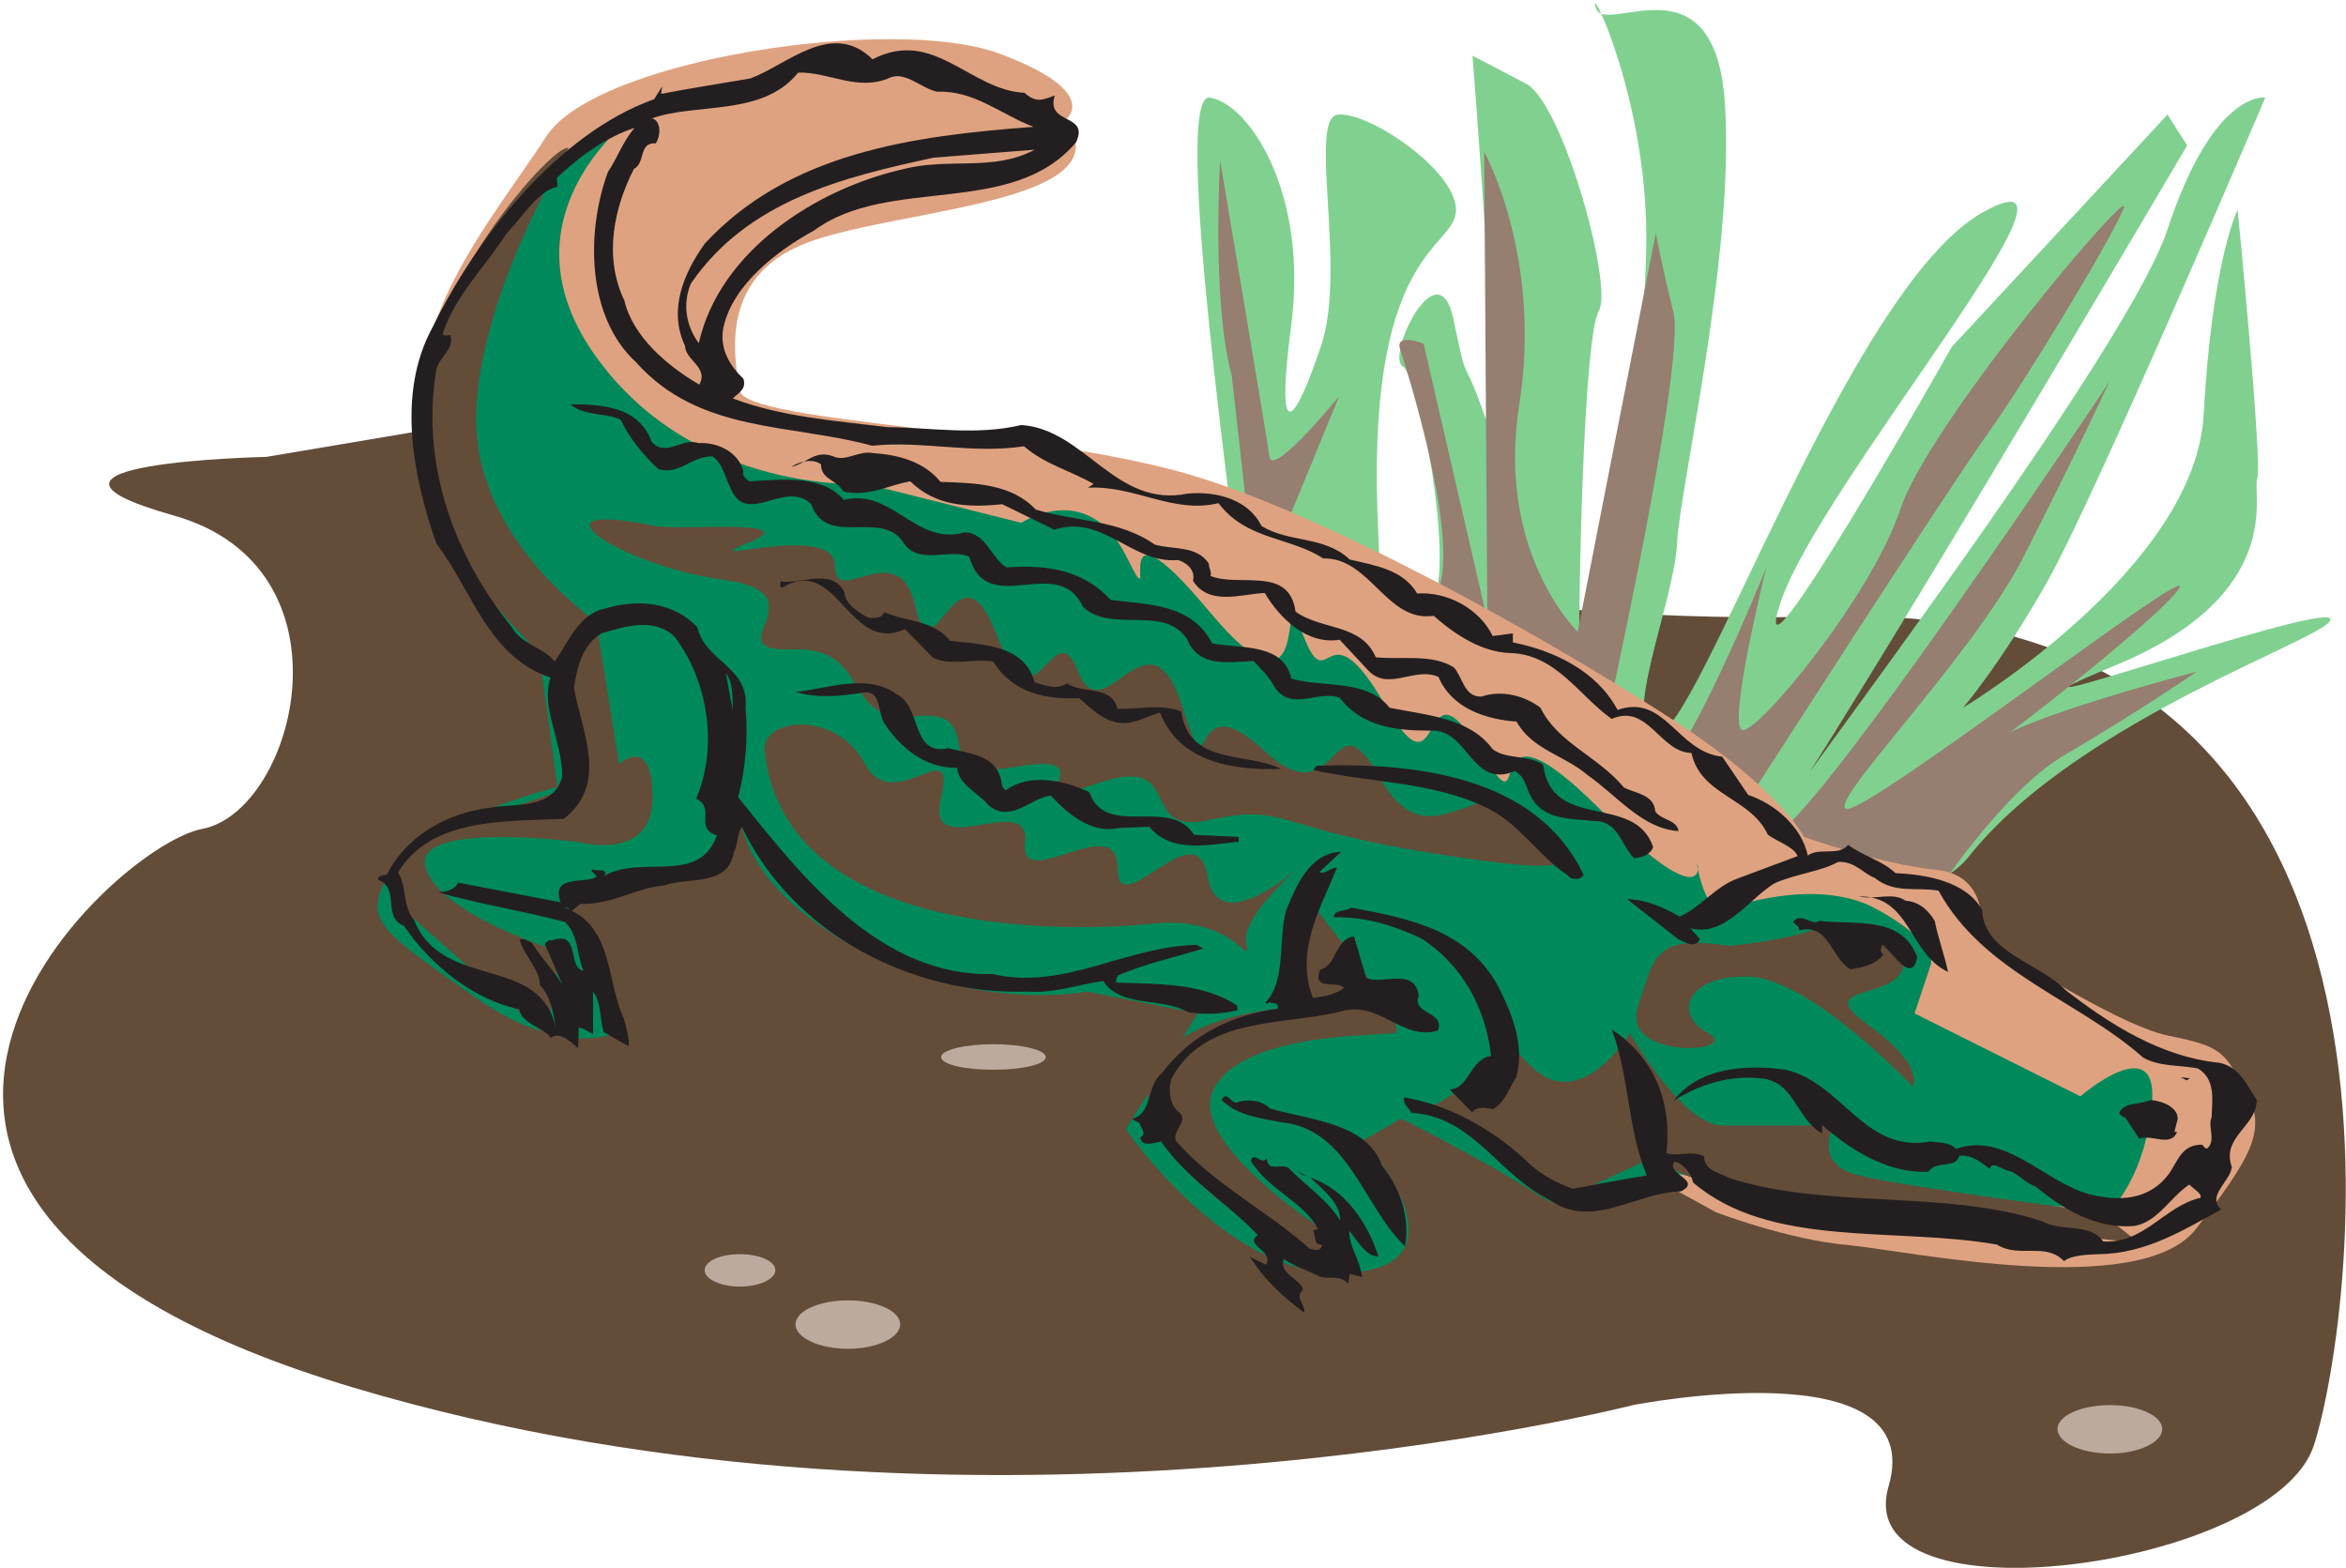 <?xml version="1.0" encoding="UTF-8" standalone="no"?>
<!-- Created with Inkscape (http://www.inkscape.org/) -->

<svg
   xmlns:dc="http://purl.org/dc/elements/1.1/"
   xmlns:cc="http://creativecommons.org/ns#"
   xmlns:rdf="http://www.w3.org/1999/02/22-rdf-syntax-ns#"
   xmlns:svg="http://www.w3.org/2000/svg"
   xmlns="http://www.w3.org/2000/svg"
   xmlns:sodipodi="http://sodipodi.sourceforge.net/DTD/sodipodi-0.dtd"
   xmlns:inkscape="http://www.inkscape.org/namespaces/inkscape"
   id="svg3635"
   version="1.1"
   inkscape:version="0.48.1 "
   width="271.25"
   height="181.25"
   xml:space="preserve"
   sodipodi:docname="Crocodile_3.pdf"><defs
     id="defs3639" /><sodipodi:namedview
     pagecolor="#ffffff"
     bordercolor="#666666"
     borderopacity="1"
     objecttolerance="10"
     gridtolerance="10"
     guidetolerance="10"
     inkscape:pageopacity="0"
     inkscape:pageshadow="2"
     inkscape:window-width="640"
     inkscape:window-height="480"
     id="namedview3637"
     showgrid="false"
     inkscape:zoom="1.6055172"
     inkscape:cx="135.625"
     inkscape:cy="90.625"
     inkscape:window-x="446"
     inkscape:window-y="110"
     inkscape:window-maximized="0"
     inkscape:current-layer="g3643" /><g
     id="g3643"
     inkscape:groupmode="layer"
     inkscape:label="Crocodile_3"
     transform="matrix(1.25,0,0,-1.25,0,181.25)"><g
       id="g3645"
       transform="scale(0.24,0.24)"><path
         d="M 261.746,454.898 102.621,428.063 c 0,0 -107.719,-2.254 -35.836,-22.532 C 138.461,385.453 113.887,291.426 77.844,284.664 42.004,277.902 -103.809,141.059 136.207,69.359 c 240.02,-71.699 493.148,-6.758 493.148,-6.758 0,0 114.274,22.531 98.504,-31.344 -15.562,-53.879 148.067,-31.547 163.836,15.57 15.563,47.113 55.5,326.539 -186.773,319.777 -241.863,-6.757 -443.176,88.293 -443.176,88.293"
         style="fill:#634d39;fill-opacity:1;fill-rule:nonzero;stroke:none"
         id="path3647" /><path
         d="m 477.191,380.742 c 0,11.883 -26.214,188.469 -10.855,185.805 15.359,-2.457 37.887,-37.285 31.336,-87.473 -6.555,-50.191 2.047,-36.672 11.672,-7.582 9.625,29.297 -5.324,87.477 6.347,88.5 11.879,1.227 45.465,-21.512 45.465,-36.672 0,-15.156 -33.586,-13.929 -30.308,-115.539 3.277,-101.195 14.132,-49.367 21.707,-34.617 7.578,14.953 -5.325,86.039 -11.875,89.727 -6.762,3.687 13.515,46.089 19.453,18.437 5.734,-27.863 3.07,-11.883 11.879,-36.875 8.601,-24.789 -4.508,138.277 -4.508,138.277 l 20.687,-10.859 c 14.129,-7.375 33.586,-77.844 28.055,-87.473 -5.734,-9.421 -7.578,-102.425 -7.578,-121.89 0,-19.254 10.652,34.418 10.652,43.226 0,8.606 14.129,46.297 15.153,102.43 1.23,56.332 -22.528,104.27 -19.457,93.004 3.281,-11.473 45.875,21.305 49.769,-36.672 3.891,-58.18 -17.203,-146.879 -18.433,-169.617 -1.024,-22.742 -22.528,-72.109 -7.579,-73.34 15.157,-1.023 73.524,171.668 125.336,200.758 51.813,29.09 -62.668,-104.68 -77.824,-150.16 -14.949,-45.067 65.945,98.332 65.945,98.332 l 83.145,89.523 7.578,-11.883 c 0,0 -154.004,-261.804 -168.543,-275.121 -14.336,-13.316 142.945,188.875 160.965,242.754 17.82,54.082 37.684,50.805 37.684,50.805 0,0 -65.739,-154.461 -84.172,-186.828 -18.227,-32.164 -32.356,-48.348 -32.356,-48.348 0,0 89.699,53.672 92.77,113.082 3.277,59.406 13.109,78.867 13.109,78.867 0,0 9.625,-98.125 7.578,-103.656 -2.254,-5.324 11.672,-44.656 -55.09,-72.109 -66.968,-27.657 78.641,23.968 83.145,18.23 4.301,-5.937 -96.254,-37.691 -139.258,-91.773 -43.215,-53.879 -282.824,34.621 -281.594,106.73"
         style="fill:#80d190;fill-opacity:1;fill-rule:nonzero;stroke:none"
         id="path3649" /><path
         d="m 474.734,459.406 6.758,-60.636 248.621,-163.477 c 0,0 34.813,59.41 64.918,77.437 30.309,17.821 51.61,32.571 51.61,32.571 0,0 -69.426,-18.028 -79.461,-28.067 -10.239,-10.035 66.148,49.168 72.703,60.231 6.758,11.265 -117.555,-85.016 -127.793,-85.016 -10.035,0 47.101,57.156 67.379,96.281 20.07,39.333 33.586,68.422 33.586,68.422 0,0 -117.758,-176.996 -131.071,-175.765 -13.515,1.023 -9.007,13.316 -9.007,13.316 0,0 76.179,118.61 92.972,142.168 16.797,23.559 50.383,79.692 52.633,87.477 2.254,7.988 -74.953,-82.969 -86.219,-116.567 -11.261,-33.593 -53.859,-85.011 -60.617,-85.011 -6.555,0 9.012,62.683 9.012,62.683 0,0 -32.36,-80.508 -43.621,-80.508 -11.266,0 -21.301,5.532 -16.793,26.836 4.504,21.102 29.078,134.387 24.574,152.207 -4.504,18.028 -6.758,30.321 -6.758,30.321 L 608.055,360.668 c 0,0 -31.539,30.316 -22.528,87.473 9.012,57.152 -13.515,97.511 -13.515,97.511 l 1.226,-180.48 -24.574,106.527 c 0,0 -11.262,4.508 -9.012,-2.254 2.254,-6.761 21.301,-67.195 15.567,-89.726 -5.531,-22.332 -42.598,-17.824 -41.371,-3.278 1.027,14.543 -16.586,29.09 -16.586,29.09 l 18.84,45.887 c 0,0 -25.598,-31.344 -26.829,-23.355 -1.023,7.785 -19.046,114.308 -19.046,114.308 0,0 -3.274,-54.898 4.507,-82.965"
         style="fill:#967e71;fill-opacity:1;fill-rule:nonzero;stroke:none"
         id="path3651" /><path
         d="m 410.633,557.941 c 0,0 14.746,10.653 -25.598,25.61 C 344.691,598.504 229.801,581.5 210.551,551.59 191.504,521.887 148.906,472.926 168.156,434.621 187.203,396.313 661.301,136.965 661.301,136.965 c 0,0 27.648,-10.652 51.199,-12.703 23.348,-2.254 112.637,-21.305 133.938,6.351 21.296,27.657 27.644,38.309 19.042,53.055 -8.394,14.957 -8.394,17.004 -29.695,21.309 -21.297,4.3 -72.293,38.308 -72.293,38.308 0,0 4.301,23.352 -16.996,25.606 -21.301,2.047 -51.199,12.699 -51.199,12.699 0,0 -8.395,17.004 -46.692,42.613 -38.296,25.402 -125.539,76.41 -184.929,95.461 -59.391,19.258 -176.535,21.305 -178.582,34.008 -2.047,12.906 -8.602,44.863 27.648,57.562 36.246,12.704 121.238,14.954 97.891,46.707"
         style="fill:#dfa280;fill-opacity:1;fill-rule:nonzero;stroke:none"
         id="path3653" /><path
         d="m 242.496,557.941 c 0,0 -50.992,-38.308 -12.695,-91.363 38.297,-53.265 104.238,-48.961 104.238,-48.961 l 59.598,-14.957 c 0,0 25.394,17.004 40.343,-12.699 14.95,-29.91 -10.648,29.703 31.95,-21.305 42.39,-50.804 25.394,19.051 36.043,-8.605 10.445,-27.449 8.394,12.906 31.742,-27.449 23.348,-40.36 12.695,21.097 36.25,-17.004 23.344,-38.309 -4.301,27.656 46.691,-23.356 50.992,-51.008 33.996,-8.398 38.297,-25.605 4.301,-17.004 10.649,-12.699 10.649,-12.699 0,0 33.996,12.699 57.343,0 23.551,-12.704 21.297,-21.309 21.297,-21.309 l -6.347,-19.051 63.894,-31.957 c 0,0 29.695,25.606 27.649,-2.047 -2.254,-27.656 -14.95,-40.562 -14.95,-40.562 0,0 -129.636,0 -159.535,10.652 -29.695,10.652 -42.598,-19.051 -61.644,-6.351 -19.25,12.703 -53.246,29.707 -53.246,29.707 l -14.747,-8.403 c 0,0 42.395,-46.91 -4.3,-51.008 -46.692,-4.3 -87.036,55.313 -87.036,55.313 l 27.649,44.656 -42.598,8.399 c 0,0 -42.394,-8.399 -89.293,17.003 -46.691,25.61 -44.644,53.262 -44.644,53.262 0,0 -8.602,-27.652 -38.297,-29.703 -29.695,-2.254 -29.695,-4.301 -29.695,-4.301 l 23.347,-51.011 c 0,0 -21.297,-12.903 -57.547,12.703 -36.043,25.605 -44.644,29.703 -31.742,48.961 12.695,19.05 63.692,31.957 63.692,31.957 l -6.352,46.707 c 0,0 -57.34,40.152 -46.691,106.117 10.648,65.961 80.687,104.269 80.687,104.269"
         style="fill:#008a5b;fill-opacity:1;fill-rule:nonzero;stroke:none"
         id="path3655" /><path
         d="m 252.531,401.434 c 8.809,-1.844 59.391,3.07 35.637,-6.555 -23.758,-9.836 33.586,8.601 33.586,-8.606 0,-17.414 24.777,12.907 31.129,-16.183 6.551,-29.09 16.176,29.09 31.332,-10.86 15.156,-39.742 21.707,10.86 31.332,-13.929 9.832,-24.785 27.035,26.836 39.937,-12.906 12.903,-39.946 1.024,10.859 31.332,-17.207 30.106,-28.067 25.805,23.765 45.055,-10.856 19.457,-34.621 38.91,5.324 58.367,-13.934 19.453,-19.46 23.758,-24.992 -37.683,-15.156 -61.438,9.625 -57.137,19.461 -86.219,12.906 -29.078,-6.558 -8.602,26.016 -43.211,14.133 -34.609,-11.883 5.324,12.907 -31.332,6.352 -36.66,-6.352 -9.625,22.738 -38.91,19.461 -29.082,-3.278 -16.18,26.836 -47.512,25.812 -31.129,-1.23 13.106,21.508 -26.828,26.836 -39.938,5.531 -77.824,31.344 -26.012,20.692"
         style="fill:#634d39;fill-opacity:1;fill-rule:nonzero;stroke:none"
         id="path3657" /><path
         d="m 294.719,314.164 c -1.637,13.93 28.058,16.184 38.707,-4.508 10.855,-20.484 35.633,13.114 29.285,-12.906 -6.555,-25.812 34.609,3.277 32.359,-17.207 -2.254,-20.484 35.633,12.906 35.633,-9.832 0,-22.535 30.309,22.738 34.61,-3.074 4.3,-26.016 37.683,5.324 37.683,5.324 0,0 -24.781,-20.484 -22.734,-31.34 2.254,-10.859 -4.301,10.856 -35.633,7.578 -31.129,-3.277 -141.309,-6.554 -149.91,65.965"
         style="fill:#634d39;fill-opacity:1;fill-rule:nonzero;stroke:none"
         id="path3659" /><path
         d="m 504.02,257.828 -7.372,-41.996 c 0,0 -57.343,-3.277 -54.066,-35.644 3.277,-32.368 64.715,-62.688 64.715,-62.688 l 13.926,5.328 c 0,0 -63.489,37.899 -53.864,60.637 9.832,22.535 62.465,21.512 70.043,22.535 7.578,1.227 -33.382,51.828 -33.382,51.828"
         style="fill:#634d39;fill-opacity:1;fill-rule:nonzero;stroke:none"
         id="path3661" /><path
         d="m 550.305,176.91 c 0,0 42.187,20.485 27.031,39.945 -15.156,19.461 5.324,-24.785 21.504,-29.089 16.176,-4.301 29.285,18.234 29.285,18.234 0,0 20.48,-35.645 35.633,-35.645 14.949,0 43.008,0 43.008,0 0,0 -8.602,-14.957 9.832,-19.257 18.429,-4.508 92.769,-14.133 92.769,-14.133 l 15.156,-11.883 -152.164,16.184 -36.656,16.183 -32.562,-15.16 c 0,0 -51.813,35.645 -52.836,34.621"
         style="fill:#634d39;fill-opacity:1;fill-rule:nonzero;stroke:none"
         id="path3663" /><path
         d="m 219.152,547.086 c 0,0 -35.636,-58.18 -35.636,-104.684 0,-46.5 46.285,-77.843 46.285,-77.843 l 8.804,-54.903 c 0,0 12.903,11.883 12.903,-12.906 0,-24.789 -28.055,-17.207 -28.055,-17.207 0,0 -64.922,8.605 -59.39,-9.832 5.324,-18.234 51.812,-32.367 51.812,-32.367 l -5.324,-32.367 -56.321,49.777 c 0,0 -6.347,24.789 11.879,29.09 18.43,4.304 51.813,16.183 51.813,16.183 l -2.047,45.274 c 0,0 -54.066,45.273 -52.836,87.269 -10.855,48.141 50.379,117.383 56.113,114.516"
         style="fill:#634d39;fill-opacity:1;fill-rule:nonzero;stroke:none"
         id="path3665" /><path
         d="m 666.832,239.594 c 0,0 20.684,2.051 32.563,6.351 11.875,4.508 35.632,2.254 34.402,-12.906 -1.024,-15.156 -36.656,-7.578 -13.926,-23.762 22.527,-16.183 17.203,-23.761 17.203,-23.761 0,0 -38.91,41.175 -62.664,42.199 -23.758,1.023 -30.105,-14.137 -16.18,-21.715 14.129,-7.582 -33.382,-10.652 -27.035,9.832 6.555,20.484 6.555,28.066 35.637,23.762"
         style="fill:#634d39;fill-opacity:1;fill-rule:nonzero;stroke:none"
         id="path3667" /><path
         d="m 285.094,120.777 c 7.578,0 13.722,-2.66 13.722,-6.144 0,-3.481 -6.144,-6.352 -13.722,-6.352 -7.371,0 -13.516,2.871 -13.516,6.352 0,3.484 6.145,6.144 13.516,6.144"
         style="fill:#bcaa9f;fill-opacity:1;fill-rule:nonzero;stroke:none"
         id="path3669" /><path
         d="m 326.871,102.957 c 11.063,0 20.07,-4.098 20.07,-9.219 0,-5.121 -9.007,-9.422 -20.07,-9.422 -11.262,0 -20.273,4.301 -20.273,9.422 0,5.121 9.011,9.219 20.273,9.219"
         style="fill:#bcaa9f;fill-opacity:1;fill-rule:nonzero;stroke:none"
         id="path3671" /><path
         d="m 382.781,201.699 c 11.266,0 20.274,-2.254 20.274,-4.918 0,-2.867 -9.008,-4.918 -20.274,-4.918 -11.058,0 -20.07,2.051 -20.07,4.918 0,2.664 9.012,4.918 20.07,4.918"
         style="fill:#bcaa9f;fill-opacity:1;fill-rule:nonzero;stroke:none"
         id="path3673" /><path
         d="m 813.258,62.602 c 11.058,0 20.07,-4.098 20.07,-9.219 0,-5.121 -9.012,-9.426 -20.07,-9.426 -11.262,0 -20.274,4.305 -20.274,9.426 0,5.121 9.012,9.219 20.274,9.219"
         style="fill:#bcaa9f;fill-opacity:1;fill-rule:nonzero;stroke:none"
         id="path3675" /><path
         d="m 481.695,119.754 6.352,-3.07 0,0 c 2.867,5.734 -8.809,7.578 -3.277,11.468 -11.676,12.293 -27.649,21.922 -37.274,36.055 -2.457,-0.406 -7.578,-2.457 -7.988,1.641 2.867,1.433 -0.203,3.687 -0.203,5.324 -0.821,0.82 -2.254,0.82 -2.867,1.848 7.781,1.843 5.324,12.902 11.468,17.617 11.262,14.953 27.032,22.328 44.645,24.785 0.203,2.867 -2.047,1.641 -3.481,2.461 l 0,0 -0.617,-0.617 -0.816,0.41 0,0 c 8.191,8.398 4.914,24.172 7.984,35.441 3.895,9.422 9.012,22.328 21.301,22.738 l 0,0 -8.399,-7.785 0,0 c 2.051,-1.226 4.098,1.844 6.758,1.641 -6.347,-15.57 -16.383,-32.367 -9.215,-50.191 4.098,0.613 8.602,1.23 11.879,3.89 -2.664,3.074 -12.289,-1.433 -9.215,6.969 6.758,1.84 5.528,11.676 13.106,12.906 l 0,0 4.711,-15.98 0,0 c 5.937,-3.075 18.637,4.508 20.273,-6.965 -2.867,-7.172 10.243,-5.942 7.375,-13.317 -13.515,-4.507 -22.734,12.086 -37.886,7.172 -22.325,-5.328 -52.43,-1.843 -64.922,-26.019 -1.024,-4.301 -0.821,-9.832 3.277,-12.906 3.481,-3.481 -3.07,-6.758 -1.434,-10.856 14.747,-16.801 34.817,-26.633 51.61,-41.586 1.637,-0.41 4.301,-1.23 4.711,1.637 -3.485,-0.613 -2.254,3.687 -3.485,5.328 l 0,0 1.844,0.82 0,0 c -5.527,10.446 -19.66,15.364 -25.805,26.219 1.231,3.688 4.098,-1.844 6.145,0.82 0.203,-5.941 6.555,-1.023 9.012,-4.3 6.554,-6.555 14.949,-12.293 19.25,-19.668 0.203,6.761 -6.758,12.086 -11.469,16.593 13.516,-4.507 22.117,-17.617 26.215,-30.316 -4.711,-0.41 -8.192,6.352 -11.266,9.832 -0.203,-5.941 4.301,-11.266 4.918,-17.824 l 0,0 -4.711,1.23 -0.617,-3.89 0,0 c -3.07,4.093 -8.805,1.023 -12.285,3.48 l 0,0 -0.41,-0.613 0.41,0.613 0,0 c -4.098,2.051 -8.602,3.277 -12.492,6.145 -2.254,-5.735 6.961,-7.989 7.371,-11.879 -3.481,-3.075 1.23,-5.735 0.41,-8.809 -9.215,6.965 -15.156,12.699 -20.891,21.508 l 0,0 z m 287.942,4.711 0,0 c 8.398,-5.324 18.843,1.027 25.804,-6.348 3.481,2.457 9.422,2.457 13.516,2.66 18.227,0.207 32.77,9.426 47.106,17.211 -5.735,5.325 3.48,10.653 4.093,16.387 -4.093,11.676 9.422,15.363 9.625,25.813 -3.89,5.734 -6.551,12.699 -14.336,14.339 -22.527,2.254 -42.187,14.75 -59.39,28.067 -10.035,10.445 -31.539,14.34 -32.153,30.933 -6.347,11.063 -21.504,13.52 -33.379,14.133 -5.531,5.121 -12.496,6.555 -18.226,10.86 -3.688,-4.508 -11.266,-0.821 -15.567,-4.098 -2.253,10.855 -12.492,19.871 -22.937,23.351 l 0,0 -10.035,14.75 0,0 c -17.406,1.844 -21.914,24.379 -40.344,18.028 -8.191,15.363 -24.984,22.945 -40.344,26.019 l 0,3.481 -7.781,-1.024 0,0 c -4.914,10.243 -17.203,17.207 -29.082,16.387 -5.527,9.426 -16.793,10.859 -26.008,13.113 -9.832,9.219 -23.347,6.352 -33.996,12.907 -4.914,10.035 -17,13.519 -28.469,12.496 -27.851,-5.739 -39.523,24.785 -64.097,26.425 -17.203,-4.097 -34.61,-1.023 -51.61,-0.82 -20.48,2.461 -41.367,4.098 -59.593,11.063 2.25,2.254 5.324,3.48 4.093,7.578 -5.117,4.918 -9.214,11.269 -7.781,19.465 3.481,16.797 21.094,30.113 35.02,37.691 28.875,21.305 76.386,4.711 100.964,34.008 5.325,11.265 -11.878,6.555 -8.195,18.027 -4.504,-1.64 -7.164,-3.074 -11.672,1.024 -21.093,1.023 -35.019,25.195 -58.57,12.906 -15.563,15.363 -32.766,-2.051 -47.102,-7.375 -12.082,-2.051 -23.757,-3.895 -34.406,-5.942 l 0,0 0.41,2.868 -3.074,-4.914 0,0 c -37.269,-13.317 -68.605,-53.469 -85.601,-88.293 -13.926,-25.813 -6.965,-58.18 1.636,-82.969 13.723,-17.82 20.071,-43.84 44.032,-51.625 -3.891,-11.879 4.503,-24.172 4.503,-38.309 -3.683,-12.902 -18.429,-10.035 -27.644,-11.879 -16.383,-1.843 -32.563,-10.859 -39.938,-25.812 -1.023,-0.203 -3.89,-0.203 -3.273,-2.051 8.394,-3.07 1.43,-14.543 9.828,-17.617 10.238,-15.16 27.031,-28.68 44.441,-32.16 1.227,-5.942 8.395,-6.352 12.286,-11.063 3.277,2.664 7.785,-1.64 10.445,-4.097 l 0,0 0.207,7.988 0,0 c 1.844,0 3.684,-1.637 5.527,-2.457 l 0,16.387 c 3.278,-4.094 2.457,-10.243 4.098,-15.567 l 0,0 9.625,-5.531 0,0 c 0.41,3.07 -1.023,7.168 -1.844,10.652 -6.554,14.133 -4.301,33.801 -20.07,41.586 l 0,0 3.277,2.664 0,0 c 12.289,-0.41 21.094,6.145 32.563,7.168 9.215,3.278 24.371,-0.613 26.621,12.703 1.64,3.071 1.23,7.375 3.074,9.832 19.66,-41.382 65.738,-64.941 110.18,-63.507 9.625,-0.817 20.273,2.871 29.078,4.097 6.762,-10.445 22.527,-6.144 32.769,-12.086 6.758,-1.023 13.106,-0.613 19.047,0.821 l 0,0 -0.207,1.843 0,0 c -13.515,8.809 -30.515,8.196 -46.691,8.809 0.203,1.23 0.203,2.047 1.023,2.867 10.649,4.508 22.117,6.965 32.563,10.242 l 0,0 -2.457,1.434 0,0 c -27.446,-0.613 -50.996,-17.617 -78.645,-11.266 -43.211,-1.023 -73.109,36.875 -98.094,68.219 2.868,10.652 3.891,22.941 2.868,34.414 1.433,15.981 -15.36,17.414 -18.637,31.137 -9.215,9.629 -22.938,10.859 -35.223,7.172 -10.242,-1.844 -14.543,-13.11 -19.664,-20.485 -4.707,5.735 -12.695,6.348 -16.793,13.52 -21.707,27.039 -34.609,61.457 -29.078,97.715 0.203,5.531 7.781,9.218 5.527,14.547 -0.816,0.203 -2.25,-0.614 -2.867,0.41 4.508,14.543 16.793,26.426 24.578,38.715 6.551,6.968 12.493,16.8 19.661,18.027 l 0,0 -0.207,3.484 0,0 c 9.011,8.602 19.25,15.774 29.902,19.258 -4.508,-5.328 -6.555,-11.473 -10.242,-17.004 -8.395,-22.738 -8.395,-55.722 10.855,-73.34 24.371,-27.449 59.801,-23.558 90.93,-32.16 19.453,2.047 38.703,-3.277 58.57,-0.207 7.985,-6.965 18.02,-9.422 26.828,-14.543 l 0,0 -2.254,-1.433 0,0 c 18.024,1.023 32.973,-10.246 50.379,-5.942 10.856,-14.34 27.442,-12.906 40.344,-21.304 18.227,0.41 24.371,-24.79 42.598,-22.125 8.808,-7.786 18.843,-13.93 29.285,-14.34 17.82,-0.41 26.422,-16.184 39.32,-25.403 13.93,6.145 18.637,-12.906 30.723,-13.113 3.683,-16.594 22.73,-17 29.488,-31.547 3.688,-2.664 9.832,-4.508 11.469,-8.195 l 0,0 -23.551,-8.809 0,0 c -8.191,-3.07 -14.133,-11.062 -21.914,-14.543 -6.348,3.688 -12.902,6.555 -20.273,6.762 l 0,0 19.863,-15.57 0,0 c 2.457,-0.821 6.351,-3.895 8.191,0.203 l 0,0 -3.683,4.097 0,0 c 13.312,-3.277 21.91,10.653 32.152,17.208 7.781,3.687 18.43,4.71 24.777,8.398 6.352,0.41 10.036,-4.711 14.133,-6.145 7.578,-6.144 15.77,-3.48 24.574,-4.914 17.407,-31.754 53.657,-41.996 78.848,-64.328 6.145,-3.687 15.359,-2.867 21.297,-4.301 6.758,-4.3 5.324,-11.882 5.121,-18.847 -1.637,-3.278 1.844,-8.602 -1.637,-11.879 -1.027,-0.207 -1.23,0.816 -2.05,1.433 -7.579,0 -9.012,-5.531 -12.493,-10.859 -7.781,-10.855 -19.863,-11.062 -31.129,-8.195 -17.406,4.918 -32.355,24.176 -51.199,17.414 -2.66,2.867 -6.758,2.254 -9.828,2.867 -25.601,-4.711 -33.996,22.742 -55.91,27.656 -15.77,2.254 -33.789,0.614 -43.211,-12.086 9.625,6.352 21.914,10.039 33.176,8.809 13.722,-0.82 13.722,-15.363 24.168,-21.305 l 0,3.278 c 10.851,-9.422 24.777,-18.641 40.957,-18.028 2.867,4.508 10.648,1.024 11.879,6.145 4.914,0.617 8.601,-2.66 11.879,-5.121 0.41,3.687 5.117,-0.614 7.781,-0.817 3.48,-1.23 6.555,-5.125 9.625,-5.738 10.445,-8.605 23.14,-16.594 38.297,-15.363 9.215,1.843 13.515,10.855 21.093,15.976 1.231,-1.433 5.122,-3.48 4.301,-5.121 -13.722,-3.07 -21.707,-17.82 -37.476,-16.797 -5.325,7.375 -15.977,3.485 -23.551,7.785 -37.684,12.29 -82.535,4.508 -120.422,16.594 -3.48,2.047 -9.828,2.664 -9.828,8.399 -4.914,2.457 -9.832,-0.203 -14.543,1.23 2.254,19.461 -4.504,36.668 -21.094,47.731 6.965,-18.438 5.942,-38.102 13.52,-56.336 -8.809,-1.434 -20.071,-3.485 -28.469,-5.121 -6.758,2.457 -13.309,5.941 -18.43,11.265 -13.312,12.293 -30.105,21.305 -46.695,23.969 -0.406,-2.664 1.844,-3.891 2.867,-5.941 23.961,-1.434 33.586,-24.172 53.656,-33.801 16.387,-11.266 33.176,3.277 50.176,3.484 8.602,4.301 -5.941,6.555 -2.457,11.469 3.688,-0.613 6.758,-5.121 7.168,-7.988 29.899,-25.606 77.82,-17 117.141,-23.969 l 0,0 z m -275.653,47.117 0,0 c 25.805,-2.457 31.743,-32.98 47.512,-47.73 2.047,11.062 -2.047,22.738 -8.805,30.933 -5.734,16.594 -27.648,17.617 -43.211,22.125 -3.277,3.481 -9.625,3.688 -12.902,2.254 -2.254,-0.207 -3.89,4.914 -5.734,1.024 5.937,-5.942 14.742,-6.965 23.14,-8.606 l 0,0 z m 325.418,1.438 c -0.82,0.816 -2.047,0.816 -2.66,2.25 2.047,4.304 8.192,3.074 12.082,4.918 4.301,-0.204 10.852,-2.868 10.446,-7.375 l 0,0 -1.231,-4.918 1.024,0 0,0 c -2.458,-6.145 -10.036,-0.614 -14.54,-2.661 l 0,0 -5.121,7.786 0,0 z m -319.273,-20.282 0,0 1.434,-1.23 2.046,-0.613 -3.48,1.843 0,0 z m 323.777,14.543 0,1.434 1.434,-2.254 0,0 c -0.817,0 -1.227,0.41 -1.434,0.82 l 0,0 z m 20.071,21.305 -1.227,-0.82 -2.254,1.23 3.481,-0.41 0,0 z m -285.278,-4.301 0,0 8.602,-8.808 0,0 c 2.457,2.457 5.121,1.636 8.191,1.23 4.711,2.66 5.942,7.988 8.805,12.086 3.687,12.289 -1.84,25.605 -7.574,36.465 -12.289,21.097 -35.227,25.195 -55.91,29.086 -2.254,-1.637 -6.758,-0.614 -6.758,-3.684 12.289,0.203 23.347,-3.281 33.789,-8.195 15.769,-10.246 24.781,-26.836 26.832,-45.274 -8.196,-1.23 -8.399,-12.703 -15.977,-12.906 l 0,0 z m 157.692,74.363 c 6.757,-1.433 12.902,1.844 18.023,-1.64 5.324,-0.41 8.805,-3.688 11.262,-7.785 1.023,-5.735 3.687,-12.907 5.121,-19.664 -15.359,7.168 -14.336,29.5 -34.406,29.089 l 0,0 z m 9.214,-18.644 c -1.023,-1.637 -1.023,-2.25 0.208,-3.891 -3.278,-3.894 -8.192,-4.918 -12.7,-5.531 -7.578,4.508 -8.191,18.027 -19.863,14.953 0.613,1.641 -1.23,2.051 -2.254,3.278 3.277,4.097 6.965,-1.637 10.238,0.41 13.723,-1.637 31.539,2.254 37.684,-13.93 -2.047,-10.652 -9.012,1.23 -13.313,4.711 l 0,0 z m -566.05,9.629 c -4.711,5.738 -2.457,12.293 -6.145,18.234 12.699,21.098 40.754,19.664 63.899,20.688 17.406,13.726 6.961,33.187 3.89,50.601 1.227,7.785 3.278,16.594 10.649,20.895 8.804,2.664 20.48,6.351 28.261,-1.434 12.7,-16.797 16.793,-42.199 8.192,-62.277 7.781,-3.891 -1.024,-11.266 7.988,-14.133 -6.758,-19.461 -29.492,-7.172 -43.621,-15.773 l 0,0 0.82,1.023 0,0 c -0.82,2.254 -3.484,0.613 -4.918,1.637 l 0,0 -0.816,-0.41 2.25,-2.25 0,0 c -3.481,-3.282 -18.02,1.226 -13.926,-10.039 l 0,0 -39.523,7.578 0,0 c -1.434,-3.071 -5.532,-3.688 -7.785,-3.688 15.363,-4.504 32.769,-7.168 48.949,-11.472 5.324,-4.915 4.504,-12.7 7.168,-18.844 -6.555,1.433 -0.821,15.773 -12.289,11.676 -1.024,0.613 -1.844,-0.614 -2.664,-1.231 l 0,0 9.011,-20.894 0,0 c -2.457,8.195 -9.828,14.136 -13.925,21.304 -1.434,0.41 -2.661,1.844 -4.711,1.231 1.23,-5.739 7.781,-11.27 7.781,-17.617 4.301,-4.305 5.328,-11.473 6.144,-16.801 -5.734,29.09 -43.621,14.34 -54.679,41.996 l 0,0 z m 557.656,-6.555 c 0.816,0.613 2.457,2.047 4.094,1.637 l 0,0 3.687,-4.094 0,0 c -3.277,-1.027 -5.531,1.227 -7.781,2.457 l 0,0 z m -144.379,49.781 0,0 c 12.492,-5.738 20.07,-18.644 31.332,-26.015 1.227,-2.051 5.527,-1.848 6.145,0.203 -18.227,38.308 -65.536,43.223 -102.809,41.996 l 0,0 -1.434,-1.641 0,0 c 21.504,-4.914 46.489,-4.504 66.766,-14.543 l 0,0 z m -355.32,-37.898 2.047,-1.231 -0.614,0 -1.433,1.231 0,0 z m 396.687,32.777 0,0 c 9.422,0.203 10.239,-8.808 15.563,-14.34 3.277,0.204 6.351,1.434 7.375,4.301 -7.168,21.102 -39.117,5.735 -42.395,31.754 -5.734,3.891 -13.926,1.844 -19.453,5.942 -8.809,12.085 -25.394,13.109 -39.73,15.976 -8.809,11.27 -25.395,7.582 -37.887,11.27 -3.074,13.722 -19.25,11.468 -30.516,13.519 -7.781,15.363 -24.781,14.953 -39.117,16.797 -10.441,11.473 -24.574,13.727 -40.137,12.496 -5.941,3.688 -7.988,13.52 -16.179,13.52 -18.84,-5.325 -27.852,17.211 -46.489,12.496 -8.191,9.629 -23.14,7.992 -36.453,7.172 -1.23,1.023 -2.867,2.047 -2.254,3.89 -2.047,7.582 -10.035,11.27 -17.406,10.86 -6.144,2.254 -12.699,-5.739 -18.023,0.613 -4.914,13.519 -19.25,14.34 -31.332,14.34 5.527,-4.711 13.515,-3.071 19.453,-5.942 3.277,-6.964 8.398,-13.312 14.543,-19.05 7.781,-2.457 12.902,5.121 20.886,4.918 3.895,-2.665 4.711,-7.993 6.762,-11.883 6.141,-15.774 20.684,3.074 31.125,-6.352 6.145,-17.617 27.649,-1.433 36.047,-15.566 5.938,-8.196 17.816,-1.434 24.984,-4.918 6.961,-24.172 33.997,1.64 43.825,-19.258 10.855,-10.445 31.129,1.027 40.14,-12.496 4.504,-11.063 15.973,-8.809 25.598,-8.399 3.074,-3.277 5.941,-5.941 7.988,-9.832 6.348,-10.039 16.793,-1.23 25.192,-4.3 8.601,-11.27 21.707,-12.703 34.812,-12.703 14.953,1.023 15.77,-22.739 32.77,-15.571 4.093,-2.457 4.093,-6.144 5.937,-9.422 4.711,-9.629 15.36,-8.808 24.371,-9.832 l 0,0 z m -2.254,17.617 c -9.011,7.786 -21.504,9.833 -27.441,20.692 -11.879,0.816 -24.984,5.121 -30.106,17.207 -9.011,4.098 -19.046,-5.531 -26.828,2.254 l 0,0 -11.261,12.086 0,0 c -12.7,-2.051 -23.145,8.398 -28.879,18.027 -9.008,-0.41 -21.5,-5.121 -27.645,4.711 1.024,4.098 -2.457,6.965 -5.734,7.988 -17.817,-1.636 -28.879,17.825 -47.719,11.68 l 0,0 -20.07,9.832 0,0 c -13.516,-1.434 -25.805,-0.617 -35.43,8.809 -8.394,-1.434 -16.176,-6.145 -25.801,-3.895 -2.664,4.715 -8.601,4.508 -8.601,10.449 -3.278,2.457 -8.602,1.024 -11.469,-1.023 5.937,1.433 9.215,6.758 16.18,4.098 4.914,-2.254 9.828,2.457 15.562,1.226 9.625,-0.613 19.453,-3.277 25.805,-11.062 13.515,-0.407 27.441,-0.817 36.656,-10.653 15.359,-4.711 32.359,-3.89 45.875,-13.519 7.168,-2.047 16.18,-0.203 20.891,-7.375 -0.207,-1.637 1.226,-2.867 0.613,-4.711 11.059,-4.508 30.309,4.097 32.766,-13.727 9.625,-7.168 25.394,-4.504 30.925,-17.617 10.239,-1.023 21.504,1.434 30.102,-3.891 3.484,-3.894 3.894,-11.472 10.652,-11.269 7.578,2.664 16.586,0.41 22.731,-4.301 6.554,-13.519 22.117,-18.641 32.152,-30.726 4.301,-2.254 11.676,-2.665 12.082,-9.219 2.664,-3.688 7.988,-2.871 9.012,-7.582 -13.926,0.82 -23.551,13.519 -35.02,21.511 l 0,0 z m -180.629,-20.281 0,0 11.676,0.41 0,0 c 8.395,-10.449 23.344,-6.761 34.403,-5.738 l 0,1.844 -17.2,0.82 0,0 c -9.422,14.953 -33.996,-1.637 -40.347,16.391 -9.215,4.504 -22.934,7.578 -32.153,0.816 -2.047,0.821 -1.433,3.074 -2.047,4.508 -2.253,9.219 -12.492,9.629 -20.07,11.676 -14.539,-3.278 -10.238,15.98 -19.863,20.691 -11.469,8.606 -28.059,1.844 -39.117,1.024 8.601,-2.661 17.816,-1.637 26.828,-0.203 6.144,0.41 4.914,-7.989 7.371,-11.883 6.144,-9.422 15.769,-17.41 28.058,-17.207 0.614,-6.555 8.192,-9.629 12.286,-14.547 8.398,-6.758 15.773,2.664 23.757,3.894 6.965,-7.375 15.973,-14.953 26.418,-12.496 l 0,0 z m 15.77,44.453 c -5.938,-1.636 -11.469,-5.531 -18.02,-3.48 -4.918,1.433 -9.421,5.734 -13.109,9.012 -12.695,-0.614 -25.805,2.046 -33.176,14.136 -7.578,1.227 -15.972,-1.843 -23.14,1.434 l 0,0 -10.856,11.062 0,0 c -21.707,-10.039 -26.008,29.09 -47.308,15.977 -1.227,0.207 -0.407,1.641 -0.817,2.461 7.574,-1.438 20.07,5.531 24.778,-4.305 0.207,-4.504 5.734,-7.988 9.421,-9.832 2.047,0 4.914,-0.41 5.938,2.254 8.398,-3.891 18.433,-2.664 25.394,-11.062 12.289,-1.434 28.672,-1.434 32.563,-15.981 3.891,-1.226 8.601,-3.07 12.492,-0.41 6.145,-4.301 17,-0.406 19.457,-9.832 8.399,-0.203 16.793,2.051 24.574,-1.023 2.868,-20.895 25.395,-15.571 38.504,-22.125 -18.023,-0.614 -39.117,2.253 -46.695,21.714 l 0,0 z M 279.77,344.688 c 3.07,-3.895 2.457,-10.243 2.664,-14.34 -0.618,3.277 -1.844,9.422 -2.664,14.34 l 0,0 z m -39.118,143.605 c -8.191,17 -3.89,36.055 3.688,50.801 4.508,2.254 1.64,10.246 8.398,9.836 1.844,2.66 2.25,8.601 -1.433,9.629 17.613,6.144 42.597,0.613 56.316,17.617 11.676,0.41 23.141,-7.582 35.633,-1.844 5.941,2.254 11.879,-4.305 18.023,-5.531 14.133,0.613 24.575,-8.809 37.071,-13.524 -46.899,-3.48 -94.414,-10.035 -126.77,-45.066 -7.988,-11.266 -14.133,-25.402 -7.578,-39.332 0.207,-5.738 9.215,-8.195 5.531,-14.957 -12.289,7.172 -25.601,18.441 -28.879,32.371 l 0,0 z m 25.602,6.555 c 21.914,31.957 58.367,40.968 93.59,48.55 l 0,0 38.91,3.071 0,0 c -15.973,-8.602 -33.176,-2.867 -50.992,-7.578 -33.176,-7.578 -70.449,-31.344 -78.438,-66.989 -4.914,6.555 -6.347,15.161 -3.07,22.946 l 0,0"
         style="fill:#231f20;fill-opacity:1;fill-rule:nonzero;stroke:none"
         id="path3677" /></g></g></svg>